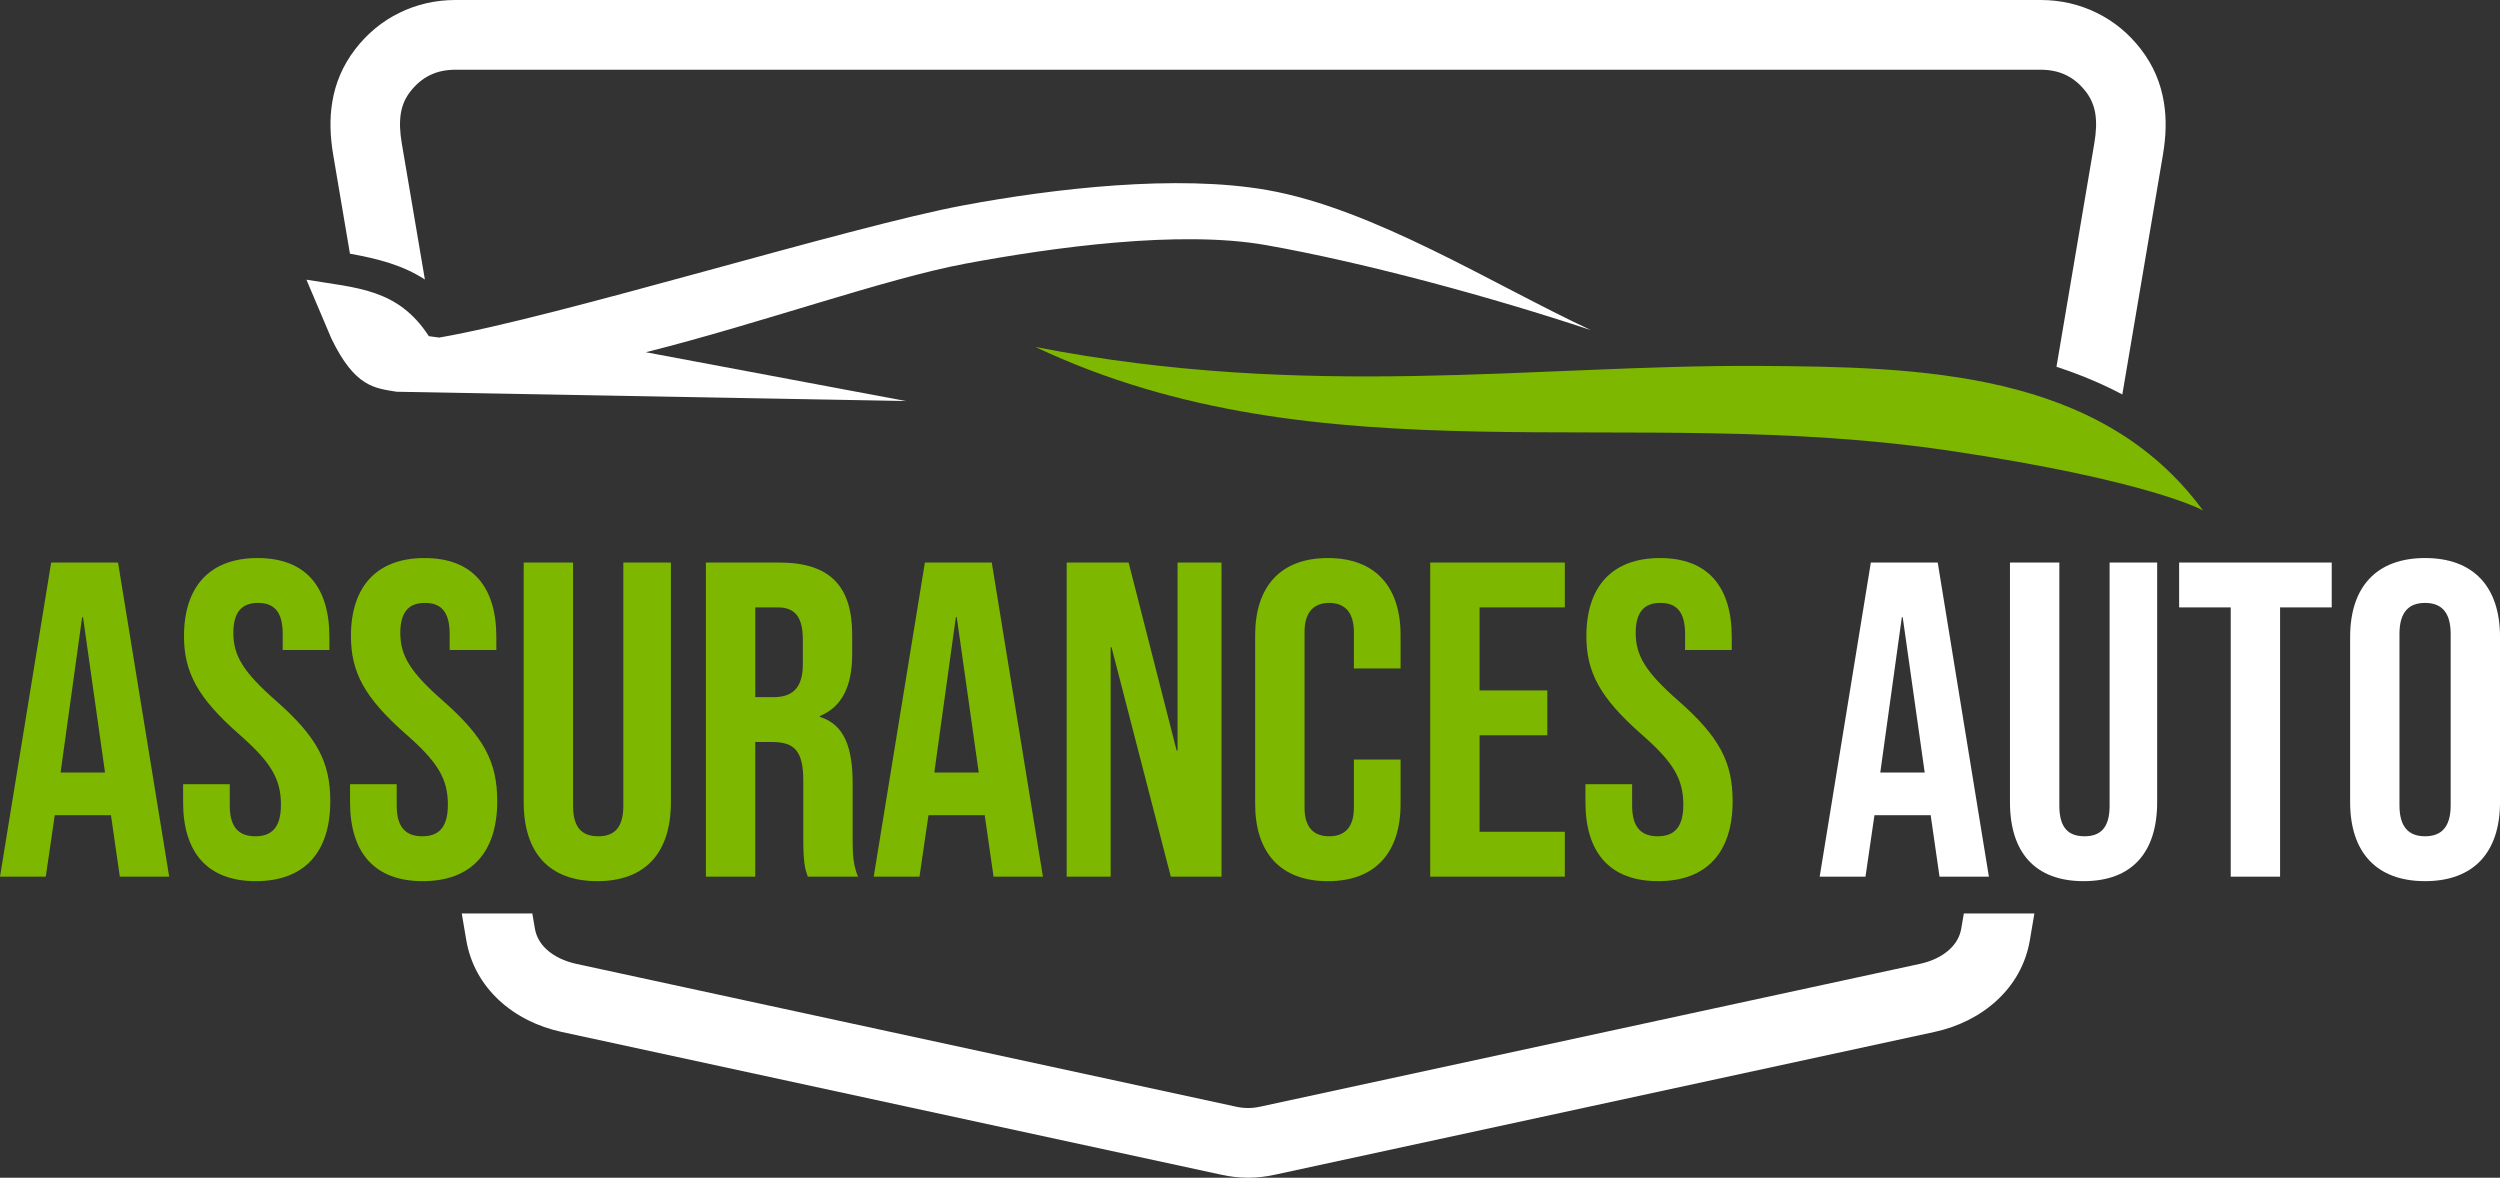<?xml version="1.0" encoding="utf-8"?>
<!-- Generator: Adobe Illustrator 16.0.0, SVG Export Plug-In . SVG Version: 6.00 Build 0)  -->
<!DOCTYPE svg PUBLIC "-//W3C//DTD SVG 1.1//EN" "http://www.w3.org/Graphics/SVG/1.1/DTD/svg11.dtd">
<svg version="1.1" id="Calque_1" xmlns="http://www.w3.org/2000/svg" xmlns:xlink="http://www.w3.org/1999/xlink" x="0px" y="0px"
	 width="128.113px" height="60.352px" viewBox="0 0 128.113 60.352" enable-background="new 0 0 128.113 60.352"
	 xml:space="preserve">
<rect x="0" y="0" width="128.113" height="60.352" fill="#333333" stroke="none"/>
<g>
	<path fill="#FFFFFF" d="M17.933,13l-0.857-5.063c-0.156-0.92-0.196-1.822-0.049-2.707c0.158-0.958,0.525-1.86,1.175-2.706
		c0.622-0.811,1.388-1.438,2.267-1.868C21.35,0.224,22.317,0,23.338,0h81.237c1.022,0,1.989,0.224,2.87,0.657
		c0.88,0.43,1.645,1.058,2.268,1.868c0.651,0.846,1.016,1.749,1.174,2.706c0.148,0.885,0.108,1.787-0.048,2.707l-2.08,12.276
		c-1.08-0.571-2.21-1.038-3.375-1.417l1.938-11.444c0.097-0.566,0.126-1.087,0.049-1.549c-0.064-0.391-0.214-0.759-0.477-1.102
		c-0.29-0.379-0.632-0.664-1.012-0.85c-0.374-0.184-0.814-0.279-1.308-0.279H23.338c-0.491,0-0.932,0.095-1.307,0.279
		c-0.379,0.186-0.72,0.471-1.012,0.85c-0.263,0.342-0.413,0.71-0.477,1.102c-0.077,0.462-0.048,0.983,0.049,1.549l1.182,6.971
		C20.638,13.586,19.377,13.262,17.933,13"/>
	<path fill="#FFFFFF" d="M99.14,52.88l-33.803,7.317c-0.475,0.104-0.928,0.155-1.379,0.155c-0.453,0-0.905-0.051-1.38-0.155
		L28.775,52.88c-1.204-0.261-2.332-0.813-3.205-1.627c-0.857-0.798-1.466-1.834-1.677-3.084l-0.23-1.358H25.8h1.479l0.131,0.771
		c0.071,0.422,0.285,0.779,0.589,1.062c0.391,0.364,0.93,0.618,1.531,0.749l33.803,7.317c0.216,0.047,0.422,0.071,0.626,0.071
		c0.203,0,0.409-0.024,0.626-0.071l33.802-7.317c0.602-0.13,1.142-0.385,1.53-0.749c0.304-0.283,0.518-0.64,0.589-1.062l0.132-0.771
		h1.081h0.034h2.5l-0.23,1.358c-0.211,1.25-0.82,2.287-1.678,3.084C101.47,52.066,100.344,52.619,99.14,52.88"/>
	<path fill="#7DB700" d="M90.095,18.752c-11.421-0.064-23.003,1.762-37.036-0.971c14.675,6.932,30.319,2.854,46.87,5.319
		c10.185,1.517,12.952,3.043,12.966,3.061C107.63,18.979,98.337,18.801,90.095,18.752"/>
	<path fill="#FFFFFF" d="M81.528,16.918c-5.018-2.341-11.1-6.204-16.567-7.175C60.32,8.921,53.99,9.662,49.386,10.52
		c-5.865,1.092-20.766,5.727-26.881,6.779l-0.529-0.072c-1.586-2.445-3.692-2.463-6.273-2.894l1.277,3.01
		c1.211,2.508,2.231,2.547,3.347,2.732c0,0,10.821,0.198,26.103,0.477L33.095,18.05c5.821-1.458,12.31-3.783,16.398-4.543
		c4.41-0.822,10.942-1.735,15.382-0.947C70.007,13.468,76.549,15.258,81.528,16.918"/>
	<g>
		<path fill="#7DB700" d="M2.622,28.827h3.427L8.67,44.925h-2.53l-0.46-3.197v0.046H2.806l-0.46,3.151H0L2.622,28.827z
			 M5.382,39.589l-1.127-7.957H4.209l-1.104,7.957H5.382z"/>
		<path fill="#7DB700" d="M9.383,41.107v-0.919h2.392v1.103c0,1.15,0.506,1.564,1.311,1.564c0.805,0,1.311-0.414,1.311-1.609
			c0-1.334-0.506-2.185-2.162-3.634c-2.115-1.863-2.806-3.173-2.806-5.014c0-2.529,1.311-4.001,3.771-4.001
			c2.461,0,3.68,1.472,3.68,4.047v0.667h-2.392v-0.828c0-1.15-0.46-1.587-1.265-1.587c-0.805,0-1.265,0.437-1.265,1.541
			c0,1.173,0.529,2.023,2.185,3.473c2.115,1.862,2.783,3.15,2.783,5.151c0,2.622-1.334,4.094-3.817,4.094
			C10.625,45.155,9.383,43.683,9.383,41.107z"/>
		<path fill="#7DB700" d="M17.938,41.107v-0.919h2.392v1.103c0,1.15,0.506,1.564,1.311,1.564c0.805,0,1.311-0.414,1.311-1.609
			c0-1.334-0.506-2.185-2.162-3.634c-2.116-1.863-2.806-3.173-2.806-5.014c0-2.529,1.311-4.001,3.771-4.001
			c2.46,0,3.68,1.472,3.68,4.047v0.667h-2.392v-0.828c0-1.15-0.46-1.587-1.265-1.587s-1.265,0.437-1.265,1.541
			c0,1.173,0.529,2.023,2.185,3.473c2.116,1.862,2.783,3.15,2.783,5.151c0,2.622-1.334,4.094-3.817,4.094
			C19.18,45.155,17.938,43.683,17.938,41.107z"/>
		<path fill="#7DB700" d="M26.837,41.107v-12.28h2.53v12.464c0,1.15,0.483,1.564,1.288,1.564c0.805,0,1.288-0.414,1.288-1.564
			V28.827h2.438v12.28c0,2.576-1.288,4.048-3.772,4.048C28.125,45.155,26.837,43.683,26.837,41.107z"/>
		<path fill="#7DB700" d="M36.174,28.827h3.748c2.623,0,3.749,1.218,3.749,3.702v0.989c0,1.656-0.529,2.714-1.656,3.173v0.046
			c1.265,0.391,1.679,1.587,1.679,3.404v2.829c0,0.782,0.023,1.357,0.276,1.955h-2.576c-0.138-0.414-0.229-0.667-0.229-1.979v-2.944
			c0-1.494-0.438-1.977-1.587-1.977h-0.875v6.899h-2.529V28.827z M39.624,35.726c0.942,0,1.518-0.414,1.518-1.702v-1.241
			c0-1.15-0.391-1.657-1.288-1.657h-1.15v4.6H39.624z"/>
		<path fill="#7DB700" d="M47.396,28.827h3.427l2.622,16.098h-2.53l-0.46-3.197v0.046h-2.875l-0.46,3.151h-2.346L47.396,28.827z
			 M50.156,39.589l-1.127-7.957h-0.046l-1.104,7.957H50.156z"/>
		<path fill="#7DB700" d="M54.663,28.827h3.174l2.46,9.635h0.046v-9.635h2.254v16.098h-2.599l-3.036-11.752h-0.046v11.752h-2.254
			V28.827z"/>
		<path fill="#7DB700" d="M64.321,41.199v-8.647c0-2.483,1.288-3.955,3.726-3.955s3.726,1.472,3.726,3.955v1.703H69.38v-1.863
			c0-1.058-0.506-1.495-1.265-1.495c-0.758,0-1.264,0.437-1.264,1.495v8.992c0,1.058,0.506,1.472,1.264,1.472
			c0.759,0,1.265-0.414,1.265-1.472v-2.46h2.393v2.276c0,2.484-1.288,3.956-3.726,3.956S64.321,43.683,64.321,41.199z"/>
		<path fill="#7DB700" d="M73.291,28.827h6.899v2.299h-4.37v4.255h3.473v2.299H75.82v4.944h4.37v2.3h-6.899V28.827z"/>
		<path fill="#7DB700" d="M81.246,41.107v-0.919h2.393v1.103c0,1.15,0.506,1.564,1.311,1.564s1.312-0.414,1.312-1.609
			c0-1.334-0.507-2.185-2.163-3.634c-2.114-1.863-2.805-3.173-2.805-5.014c0-2.529,1.311-4.001,3.771-4.001
			c2.46,0,3.679,1.472,3.679,4.047v0.667h-2.392v-0.828c0-1.15-0.46-1.587-1.265-1.587s-1.265,0.437-1.265,1.541
			c0,1.173,0.529,2.023,2.185,3.473c2.117,1.862,2.782,3.15,2.782,5.151c0,2.622-1.333,4.094-3.816,4.094
			C82.488,45.155,81.246,43.683,81.246,41.107z"/>
		<path fill="#FFFFFF" d="M95.872,28.827h3.427l2.622,16.098h-2.529l-0.461-3.197v0.046h-2.874l-0.46,3.151H93.25L95.872,28.827z
			 M98.632,39.589l-1.127-7.957H97.46l-1.105,7.957H98.632z"/>
		<path fill="#FFFFFF" d="M103.001,41.107v-12.28h2.53v12.464c0,1.15,0.482,1.564,1.288,1.564c0.804,0,1.288-0.414,1.288-1.564
			V28.827h2.437v12.28c0,2.576-1.287,4.048-3.771,4.048S103.001,43.683,103.001,41.107z"/>
		<path fill="#FFFFFF" d="M114.315,31.126h-2.645v-2.299h7.819v2.299h-2.646v13.799h-2.529V31.126z"/>
		<path fill="#FFFFFF" d="M120.433,41.107v-8.463c0-2.575,1.356-4.047,3.84-4.047c2.484,0,3.841,1.472,3.841,4.047v8.463
			c0,2.576-1.356,4.048-3.841,4.048C121.789,45.155,120.433,43.683,120.433,41.107z M125.585,41.269v-8.785
			c0-1.15-0.507-1.587-1.313-1.587c-0.805,0-1.311,0.437-1.311,1.587v8.785c0,1.15,0.506,1.586,1.311,1.586
			C125.078,42.855,125.585,42.418,125.585,41.269z"/>
	</g>
</g>
</svg>
